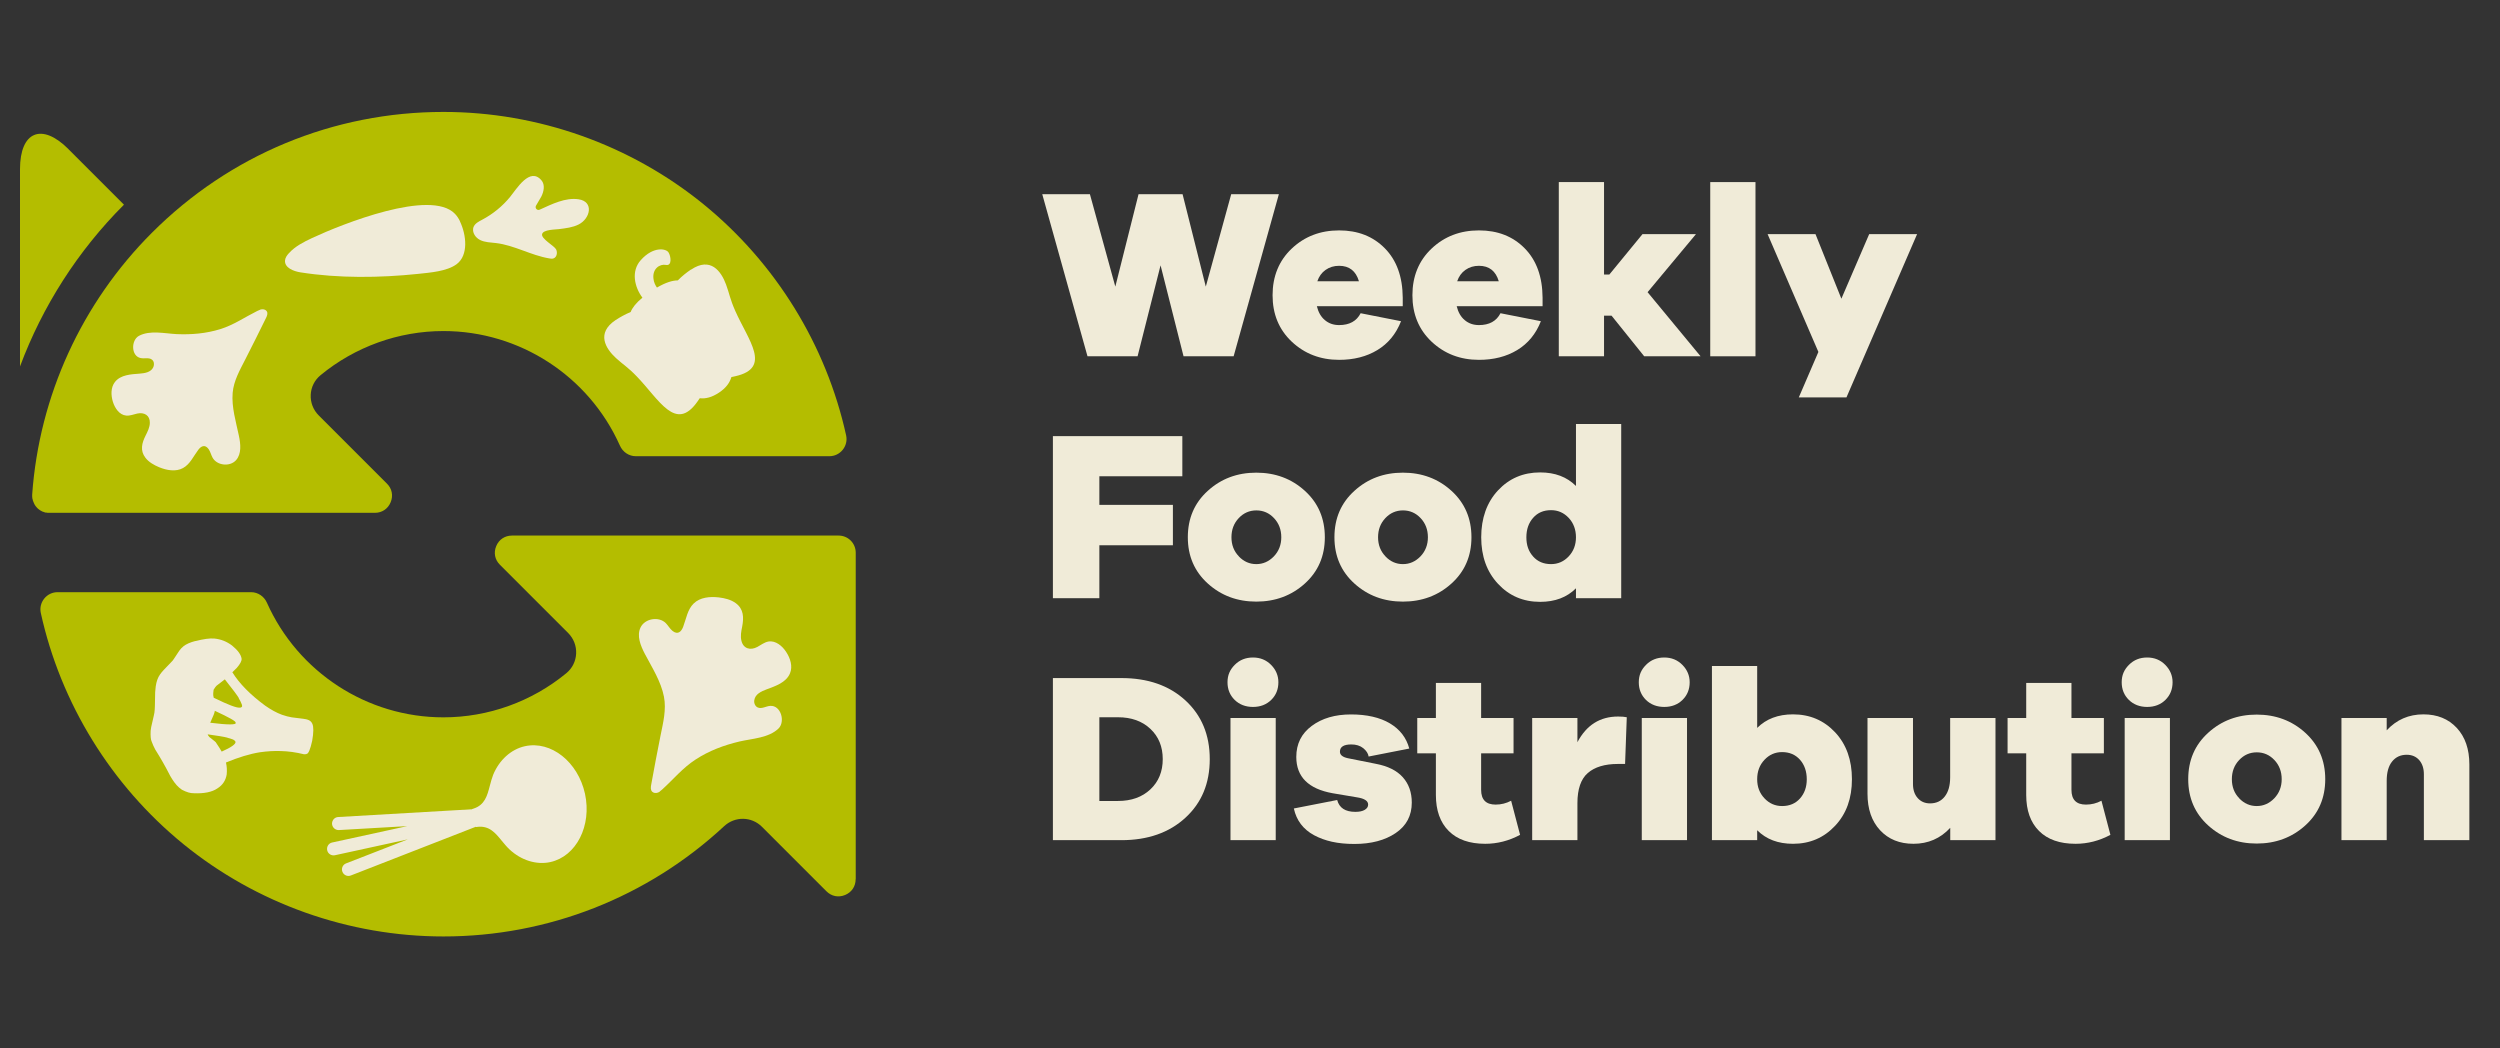 <?xml version="1.0" encoding="UTF-8"?>
<svg xmlns="http://www.w3.org/2000/svg" id="Layer_1" viewBox="0 0 310 130">
  <rect x="0" y="0" width="310" height="130" fill="#333333" stroke="none"/>
  <defs>
    <style>.cls-1{fill:#b4bd00;}.cls-1,.cls-2{stroke-width:0px;}.cls-2{fill:#f0ebd8;}</style>
  </defs>
  <path class="cls-2" d="M158.58,24.08l-5.61,20.1h-6.21l-2.85-11.28-2.85,11.28h-6.21l-5.61-20.1h5.91l3.15,11.46,2.88-11.46h5.46l2.88,11.46,3.15-11.46h5.91Z"></path>
  <path class="cls-2" d="M173.94,36.92v1.05h-10.65c.18.74.51,1.32.99,1.72.48.41,1.07.62,1.77.62,1.28,0,2.17-.49,2.67-1.47l5.01.99c-.62,1.58-1.6,2.77-2.94,3.58-1.34.81-2.92,1.21-4.74,1.21-2.32,0-4.27-.75-5.87-2.25-1.59-1.5-2.38-3.42-2.38-5.76s.79-4.29,2.38-5.79c1.59-1.5,3.54-2.25,5.87-2.25s4.21.74,5.67,2.22c1.46,1.48,2.2,3.52,2.22,6.12ZM166.05,32.96c-.64,0-1.2.17-1.68.51s-.82.81-1.02,1.41h5.16c-.38-1.28-1.2-1.92-2.46-1.92Z"></path>
  <path class="cls-2" d="M191.28,36.92v1.05h-10.65c.18.74.51,1.32.99,1.72.48.41,1.07.62,1.77.62,1.28,0,2.17-.49,2.67-1.47l5.01.99c-.62,1.58-1.6,2.77-2.94,3.58-1.34.81-2.92,1.21-4.74,1.21-2.32,0-4.27-.75-5.87-2.25-1.59-1.5-2.38-3.42-2.38-5.76s.79-4.29,2.38-5.79c1.59-1.5,3.54-2.25,5.87-2.25s4.21.74,5.67,2.22c1.46,1.48,2.2,3.52,2.22,6.12ZM183.39,32.96c-.64,0-1.2.17-1.68.51s-.82.81-1.02,1.41h5.16c-.38-1.28-1.2-1.92-2.46-1.92Z"></path>
  <path class="cls-2" d="M210.87,44.18h-6.99l-4.05-5.04h-.93v5.04h-5.61v-21.6h5.61v11.46h.66l4.11-5.01h6.63l-6,7.2,6.57,7.95Z"></path>
  <path class="cls-2" d="M217.68,44.18h-5.61v-21.6h5.61v21.6Z"></path>
  <path class="cls-2" d="M237.72,29.03l-8.76,20.25h-5.91l2.43-5.64-6.3-14.61h5.94l3.21,8.01,3.45-8.01h5.94Z"></path>
  <path class="cls-2" d="M136.32,59.06v3.54h9.12v5.01h-9.12v6.57h-5.76v-20.1h16.05v4.98h-10.29Z"></path>
  <path class="cls-2" d="M149.77,60.86c1.65-1.5,3.65-2.25,6.01-2.25s4.37.75,6.02,2.25,2.48,3.42,2.48,5.76-.83,4.25-2.48,5.74c-1.65,1.49-3.66,2.24-6.02,2.24s-4.36-.75-6.01-2.24c-1.65-1.49-2.48-3.4-2.48-5.74s.82-4.26,2.48-5.76ZM153.61,68.99c.61.64,1.33.96,2.17.96s1.56-.32,2.18-.96c.61-.64.92-1.43.92-2.37s-.3-1.73-.9-2.37c-.6-.64-1.33-.96-2.19-.96s-1.59.32-2.19.96c-.6.64-.9,1.43-.9,2.37s.3,1.73.92,2.37Z"></path>
  <path class="cls-2" d="M167.95,60.86c1.65-1.5,3.65-2.25,6.01-2.25s4.37.75,6.02,2.25,2.48,3.42,2.48,5.76-.83,4.25-2.48,5.74c-1.65,1.49-3.66,2.24-6.02,2.24s-4.36-.75-6.01-2.24c-1.65-1.49-2.48-3.4-2.48-5.74s.82-4.26,2.48-5.76ZM171.79,68.99c.61.64,1.33.96,2.17.96s1.56-.32,2.18-.96c.61-.64.92-1.43.92-2.37s-.3-1.73-.9-2.37c-.6-.64-1.33-.96-2.19-.96s-1.59.32-2.19.96c-.6.64-.9,1.43-.9,2.37s.3,1.73.92,2.37Z"></path>
  <path class="cls-2" d="M201.03,52.58v21.6h-5.61v-1.23c-1.12,1.12-2.6,1.68-4.44,1.68-2.1,0-3.85-.75-5.23-2.24-1.39-1.49-2.08-3.42-2.08-5.77s.69-4.32,2.08-5.81c1.39-1.49,3.13-2.23,5.23-2.23,1.84,0,3.32.56,4.44,1.68v-7.68h5.61ZM192.33,69.95c.86,0,1.59-.32,2.19-.96.6-.64.9-1.43.9-2.37s-.3-1.76-.9-2.4c-.6-.64-1.33-.96-2.19-.96-.92,0-1.66.31-2.22.95-.56.63-.84,1.43-.84,2.42s.28,1.75.84,2.38,1.3.94,2.22.94Z"></path>
  <path class="cls-2" d="M130.56,84.08h8.49c3.28,0,5.93.92,7.94,2.77,2.01,1.85,3.02,4.28,3.02,7.28s-1,5.42-3.02,7.27c-2.01,1.85-4.66,2.78-7.94,2.78h-8.49v-20.1ZM136.32,99.32h2.31c1.66,0,3-.48,4.02-1.44s1.53-2.21,1.53-3.75-.51-2.79-1.53-3.75-2.36-1.44-4.02-1.44h-2.31v10.38Z"></path>
  <path class="cls-2" d="M153.12,82.43c.6-.6,1.35-.9,2.25-.9s1.65.31,2.25.92c.6.61.9,1.33.9,2.15,0,.88-.3,1.61-.89,2.19-.59.58-1.35.87-2.26.87s-1.68-.29-2.27-.87c-.59-.58-.89-1.31-.89-2.19s.3-1.56.9-2.16ZM158.19,104.18h-5.61v-15.15h5.61v15.15Z"></path>
  <path class="cls-2" d="M160.44,100.25l5.37-1.05c.26.98,1.01,1.47,2.25,1.47.5,0,.89-.08,1.17-.25.28-.17.42-.38.42-.65,0-.46-.46-.76-1.38-.9l-3.03-.51c-3-.54-4.5-2.04-4.5-4.5,0-1.62.64-2.9,1.92-3.85,1.28-.95,2.9-1.42,4.86-1.42s3.59.37,4.83,1.11c1.24.74,2.04,1.78,2.4,3.12l-5.04.99c-.06-.38-.28-.72-.67-1.04-.39-.31-.89-.46-1.48-.46-.94,0-1.41.3-1.41.9,0,.4.33.67.99.81l3.45.69c1.5.28,2.62.84,3.36,1.67.74.83,1.11,1.88,1.11,3.14,0,1.62-.67,2.88-2,3.78-1.33.9-3.04,1.35-5.12,1.35s-3.67-.37-5.01-1.09c-1.34-.73-2.17-1.83-2.49-3.29Z"></path>
  <path class="cls-2" d="M187.38,99.29l1.11,4.23c-1.38.74-2.82,1.11-4.32,1.11-1.96,0-3.47-.53-4.53-1.59s-1.59-2.55-1.59-4.47v-5.16h-2.31v-4.38h2.31v-4.35h5.61v4.35h4.02v4.38h-4.02v4.53c0,1.22.6,1.83,1.8,1.83.68,0,1.32-.16,1.92-.48Z"></path>
  <path class="cls-2" d="M200.64,88.85c.46,0,.82.03,1.08.09l-.21,5.79h-.9c-1.62,0-2.86.38-3.72,1.12-.86.75-1.29,2-1.29,3.74v4.59h-5.61v-15.15h5.61v3c1.12-2.12,2.8-3.18,5.04-3.18Z"></path>
  <path class="cls-2" d="M204.12,82.43c.6-.6,1.35-.9,2.25-.9s1.65.31,2.25.92c.6.61.9,1.33.9,2.15,0,.88-.3,1.61-.89,2.19-.59.58-1.35.87-2.26.87s-1.68-.29-2.27-.87c-.59-.58-.89-1.31-.89-2.19s.3-1.56.9-2.16ZM209.19,104.18h-5.61v-15.15h5.61v15.15Z"></path>
  <path class="cls-2" d="M222.33,88.58c2.1,0,3.84.75,5.23,2.23,1.39,1.49,2.08,3.43,2.08,5.81s-.69,4.29-2.08,5.77c-1.39,1.49-3.13,2.24-5.23,2.24-1.84,0-3.32-.56-4.44-1.68v1.23h-5.61v-21.6h5.61v7.68c1.12-1.12,2.6-1.68,4.44-1.68ZM220.98,99.95c.92,0,1.66-.31,2.22-.94.56-.63.84-1.42.84-2.38s-.28-1.79-.84-2.42c-.56-.63-1.3-.95-2.22-.95-.86,0-1.59.32-2.19.96-.6.64-.9,1.44-.9,2.4s.3,1.73.9,2.37c.6.64,1.33.96,2.19.96Z"></path>
  <path class="cls-2" d="M247.44,89.03v15.15h-5.61v-1.53c-1.22,1.32-2.74,1.98-4.56,1.98-1.72,0-3.1-.56-4.14-1.68-1.04-1.12-1.56-2.63-1.56-4.53v-9.39h5.64v8.19c0,.72.19,1.3.58,1.74.39.44.9.66,1.54.66.76,0,1.37-.28,1.81-.84.45-.56.68-1.36.68-2.4v-7.35h5.61Z"></path>
  <path class="cls-2" d="M260.58,99.29l1.11,4.23c-1.38.74-2.82,1.11-4.32,1.11-1.96,0-3.47-.53-4.53-1.59s-1.59-2.55-1.59-4.47v-5.16h-2.31v-4.38h2.31v-4.35h5.61v4.35h4.02v4.38h-4.02v4.53c0,1.22.6,1.83,1.8,1.83.68,0,1.32-.16,1.92-.48Z"></path>
  <path class="cls-2" d="M264,82.43c.6-.6,1.35-.9,2.25-.9s1.65.31,2.25.92c.6.61.9,1.33.9,2.15,0,.88-.3,1.61-.89,2.19-.59.58-1.35.87-2.26.87s-1.68-.29-2.27-.87c-.59-.58-.89-1.31-.89-2.19s.3-1.56.9-2.16ZM269.07,104.18h-5.61v-15.15h5.61v15.15Z"></path>
  <path class="cls-2" d="M273.82,90.86c1.65-1.5,3.65-2.25,6.01-2.25s4.37.75,6.02,2.25,2.48,3.42,2.48,5.76-.83,4.25-2.48,5.74c-1.65,1.49-3.66,2.24-6.02,2.24s-4.36-.75-6.01-2.24c-1.65-1.49-2.48-3.4-2.48-5.74s.82-4.26,2.48-5.76ZM277.66,98.99c.61.64,1.33.96,2.17.96s1.56-.32,2.18-.96c.61-.64.92-1.43.92-2.37s-.3-1.73-.9-2.37c-.6-.64-1.33-.96-2.19-.96s-1.59.32-2.19.96c-.6.64-.9,1.43-.9,2.37s.3,1.73.92,2.37Z"></path>
  <path class="cls-2" d="M300.5,88.58c1.72,0,3.1.56,4.14,1.68,1.04,1.12,1.56,2.63,1.56,4.53v9.39h-5.64v-8.19c0-.72-.2-1.3-.58-1.74-.39-.44-.91-.66-1.55-.66-.76,0-1.36.28-1.81.84-.45.56-.67,1.36-.67,2.4v7.35h-5.61v-15.15h5.61v1.53c1.22-1.32,2.74-1.98,4.56-1.98Z"></path>
  <path class="cls-1" d="M106.11,109.02v-40.49c0-1.17-.95-2.12-2.12-2.12h-40.5c-.89,0-1.62.49-1.96,1.31-.34.82-.17,1.69.46,2.31l8.46,8.46c.68.68,1.04,1.61.99,2.56-.04.94-.48,1.82-1.21,2.42-4.28,3.53-9.69,5.48-15.25,5.48-9.44,0-18.03-5.58-21.88-14.21-.35-.79-1.12-1.31-1.96-1.31H7.14c-.65,0-1.25.29-1.66.8-.4.5-.56,1.15-.42,1.78,2.46,11.2,8.74,21.38,17.68,28.66,9.07,7.38,20.52,11.45,32.25,11.45,12.95,0,25.31-4.86,34.8-13.67,1.34-1.25,3.41-1.22,4.7.08l7.99,7.99c.63.63,1.49.8,2.31.46.82-.34,1.31-1.07,1.31-1.96Z"></path>
  <path class="cls-1" d="M8.49,18.49c-3.31-3.31-6.01-2.19-6.01,2.49v24.46c2.79-7.47,7.16-14.33,12.89-20.06l-6.88-6.88Z"></path>
  <path class="cls-1" d="M4.08,62.06c.02.05.02.09.04.12l.04.09s.03.07.04.1l.04.09h0s0,0,0,0c.02.03.03.06.05.09,0,0,0,.01,0,.02l.05.07h0s0,0,0,0c.02.03.04.06.06.09l.06.08s.05.06.07.08l.08.09s.04.04.06.06l.09.08s.05.04.07.05h0s.08.06.08.06h0s0,0,0,0c.02.02.05.03.07.05,0,0,.01,0,.02.01l.09.05s.06.03.09.05l.1.05s.06.02.09.03h.02s.09.04.09.04c.03,0,.06.02.1.03l.08.02s.02,0,.03,0c.01,0,.03,0,.04,0h.02s.03,0,.05.01l.13.02c.06,0,.12,0,.18,0h40.37c.89,0,1.62-.49,1.96-1.31.34-.82.17-1.69-.46-2.31l-8.46-8.46c-.68-.68-1.04-1.61-.99-2.56.04-.94.48-1.82,1.21-2.42,4.28-3.53,9.69-5.48,15.25-5.48,9.44,0,18.03,5.58,21.88,14.21.35.79,1.12,1.31,1.96,1.31h24.01c.65,0,1.25-.29,1.66-.8.4-.5.56-1.15.42-1.78-2.46-11.2-8.74-21.38-17.68-28.66-9.07-7.38-20.52-11.45-32.25-11.45-13.65,0-26.49,5.32-36.15,14.98-8.71,8.71-13.98,20.24-14.85,32.47,0,.06,0,.12,0,.18v.07c0,.07.01.13.02.19v.07s.02,0,.02,0l.02.09s0,.01,0,.02l.02.08s-.01-.03-.02-.05"></path>
  <path class="cls-2" d="M32.25,38.41c-.12.04-.24.09-.35.15-1.55.77-2.91,1.73-4.58,2.25-1.77.55-3.58.7-5.42.62-1.47-.07-3.31-.52-4.68.22-.97.53-.99,2.5.22,2.75.47.1,1.04-.1,1.41.2.26.21.3.6.17.91-.29.66-1.07.77-1.7.82-1.05.08-2.36.13-3.07,1.04-.53.68-.5,1.64-.25,2.46.25.8.81,1.62,1.64,1.7.47.05.92-.15,1.38-.25.87-.19,1.59.23,1.56,1.16-.01.55-.27,1.06-.52,1.56-.47.93-.72,1.87-.02,2.77.42.54,1.04.89,1.68,1.16.95.39,2.07.6,2.97.11.87-.47,1.29-1.45,1.88-2.24.35-.48.84-.74,1.29-.12.23.32.31.73.5,1.07.55.99,2.15,1.16,2.91.31.7-.79.57-2,.35-3.04-.36-1.72-.92-3.53-.77-5.31.13-1.51.9-2.83,1.57-4.15.87-1.7,1.72-3.41,2.56-5.12.13-.26.25-.56.12-.81-.11-.2-.35-.29-.57-.28-.1,0-.19.02-.28.05"></path>
  <path class="cls-2" d="M57.04,27.44c-.16-.34-.37-.66-.63-.93-3-3.12-13.99,1.27-17.7,3-1.05.49-2.11,1.03-2.89,1.89-.24.26-.46.57-.48.92-.05.88,1.04,1.31,1.9,1.45,4.76.75,9.84.69,14.62.19,1.48-.16,3.56-.31,4.76-1.2,1.49-1.11,1.22-3.62.41-5.32"></path>
  <path class="cls-2" d="M58.85,29.14c-.19-.31-.26-.68-.12-1.02.19-.43.65-.66,1.07-.88,1.32-.7,2.5-1.66,3.45-2.82.81-.99,2.45-3.76,3.89-2.06.47.55.3,1.4-.03,2.04-.2.38-.45.73-.65,1.11-.16.3.15.63.46.49,1.52-.69,3.19-1.53,4.82-1.29,1.94.29,1.46,2.39.02,3.12-.75.38-1.6.47-2.44.58-.43.06-1.96.04-2.1.62-.14.59,1.51,1.44,1.74,1.9.19.39.09.96-.32,1.11-.17.06-.36.04-.54,0-2.26-.38-4.32-1.63-6.59-1.9-.67-.08-1.37-.08-1.98-.38-.28-.14-.52-.36-.69-.63"></path>
  <path class="cls-2" d="M85.7,33.41c-.61.41-1.16.86-1.65,1.36-.67,0-1.51.26-2.59.89-.2-.28-.38-.65-.43-1.09-.16-1.24.78-1.87,1.55-1.72.78.15.62-1.09.31-1.56s-1.87-.77-3.42.95c-1.26,1.39-.78,3.38.19,4.67-.78.65-1.24,1.23-1.46,1.78-.64.27-1.27.61-1.88,1.01-2.4,1.61-1.24,3.51.07,4.71.94.86,1.43,1.08,2.6,2.3,2.77,2.88,4.8,6.92,7.49,3.09.1-.14.2-.28.29-.42.74.09,1.52-.12,2.38-.69s1.34-1.22,1.54-1.93c.16-.04.33-.07.5-.11,4.56-1.03,1.6-4.44-.02-8.1-.68-1.54-.7-2.08-1.14-3.27-.61-1.66-1.93-3.46-4.33-1.85Z"></path>
  <path class="cls-2" d="M81.8,98.15c.11-.08.22-.17.32-.26,1.39-1.26,2.52-2.66,4.12-3.7,1.68-1.1,3.53-1.79,5.48-2.25,1.56-.36,3.61-.43,4.82-1.61.86-.84.3-2.9-1.04-2.8-.52.04-1.05.41-1.53.2-.33-.14-.5-.54-.44-.9.11-.77.89-1.11,1.53-1.35,1.07-.4,2.42-.83,2.9-1.99.36-.86.04-1.86-.47-2.64-.49-.76-1.32-1.45-2.21-1.3-.5.09-.92.43-1.37.67-.85.46-1.73.23-1.97-.75-.15-.58-.03-1.19.09-1.78.21-1.11.2-2.17-.8-2.9-.6-.44-1.35-.62-2.09-.71-1.1-.13-2.34-.02-3.13.76-.77.75-.92,1.89-1.3,2.89-.23.6-.66,1.02-1.31.51-.34-.27-.54-.67-.84-.97-.87-.87-2.59-.58-3.13.53-.5,1.04,0,2.26.53,3.28.89,1.69,2,3.41,2.37,5.31.31,1.61-.1,3.22-.42,4.8-.41,2.03-.79,4.07-1.16,6.1-.06.3-.1.66.12.88.17.17.45.2.68.12.1-.03.19-.08.28-.14"></path>
  <path class="cls-2" d="M24.24,79.48c-.66.17-1.15.39-1.48.65-.2.16-.38.35-.53.56-.57.88-.87,1.32-.89,1.3-.88.89-1.38,1.44-1.5,1.65-.27.37-.44.86-.53,1.47l-.07.71c-.02,1.44-.04,2.24-.08,2.41.03,0-.11.64-.41,1.91-.03.16-.05.32-.07.48-.03.64.01,1.09.13,1.34.12.34.27.67.45,1,.64,1.01,1.26,2.1,1.85,3.26.16.28.33.54.51.79.18.25.38.47.6.66l.34.26c.57.3,1.05.44,1.45.43,1.29.06,2.28-.14,2.95-.6.65-.41,1.03-.99,1.15-1.73.05-.51.02-1-.09-1.48,1.55-.64,2.95-1.07,4.21-1.27.91-.13,1.77-.18,2.57-.15.92.02,1.89.15,2.9.4.21,0,.32-.02.34-.05.21-.03.44-.57.67-1.62.18-1.02.19-1.73.02-2.11-.12-.27-.32-.44-.62-.52-.04-.04-.69-.14-1.94-.28-.37-.06-.77-.17-1.21-.32-.66-.24-1.35-.62-2.08-1.13-1.86-1.37-3.21-2.75-4.07-4.14.16-.16.34-.34.55-.54.42-.48.62-.86.6-1.13-.07-.51-.46-1.05-1.18-1.64-.66-.5-1.39-.79-2.2-.87-.58-.05-1.36.06-2.36.32ZM28.2,91.48c.51.14.77.24.78.27.12.07.19.14.22.22.08.27-.49.69-1.71,1.23-.16-.29-.39-.65-.69-1.09.04-.02-.24-.26-.84-.72-.14-.16-.2-.27-.2-.31,0,0,0-.01,0-.02,1.16.16,1.98.29,2.44.41ZM29.22,89.62c.13.27-.92.28-3.15,0,.11-.27.27-.63.46-1.07.05-.13.08-.27.11-.41,1.77.82,2.63,1.3,2.58,1.47ZM29.6,86.57c.39.67.51,1.04.36,1.1-.06.07-.17.09-.33.08l-.27-.04c-.2-.05-.44-.12-.72-.23-.46-.17-1.17-.49-2.14-.96l-.06-.31c-.01-.15,0-.36.04-.63v-.04c.16-.26.28-.43.37-.51l1.03-.79c1,1.26,1.58,2.04,1.74,2.33Z"></path>
  <path class="cls-2" d="M41.96,101.31l17.26-1v.22s.22-.05.22-.05l.34,1.58-.21.05.07.16-16.11,6.28c-.41.18-.88-.01-1.06-.42-.18-.41.01-.89.42-1.06l7.68-2.99-9.04,1.97c-.43.09-.87-.18-.96-.62s.18-.87.62-.96l9.31-2.03-8.5.49c-.45,0-.81-.34-.83-.79,0-.45.34-.82.79-.83Z"></path>
  <path class="cls-2" d="M65.09,92.53c3.24-.71,6.58,1.94,7.45,5.9.86,3.96-1.07,7.76-4.31,8.47-1.71.37-3.61-.22-5.06-1.58-.34-.32-.64-.69-.94-1.05-.8-.98-1.55-1.91-3.03-1.74-.04,0-.08.01-.12.02h-.07s-.23-1.11-.23-1.11l-.25-1.11.06-.02s.08-.02.12-.04c1.41-.45,1.71-1.61,2.03-2.84.12-.45.24-.91.41-1.35.76-1.85,2.23-3.17,3.94-3.55Z"></path>
</svg>
